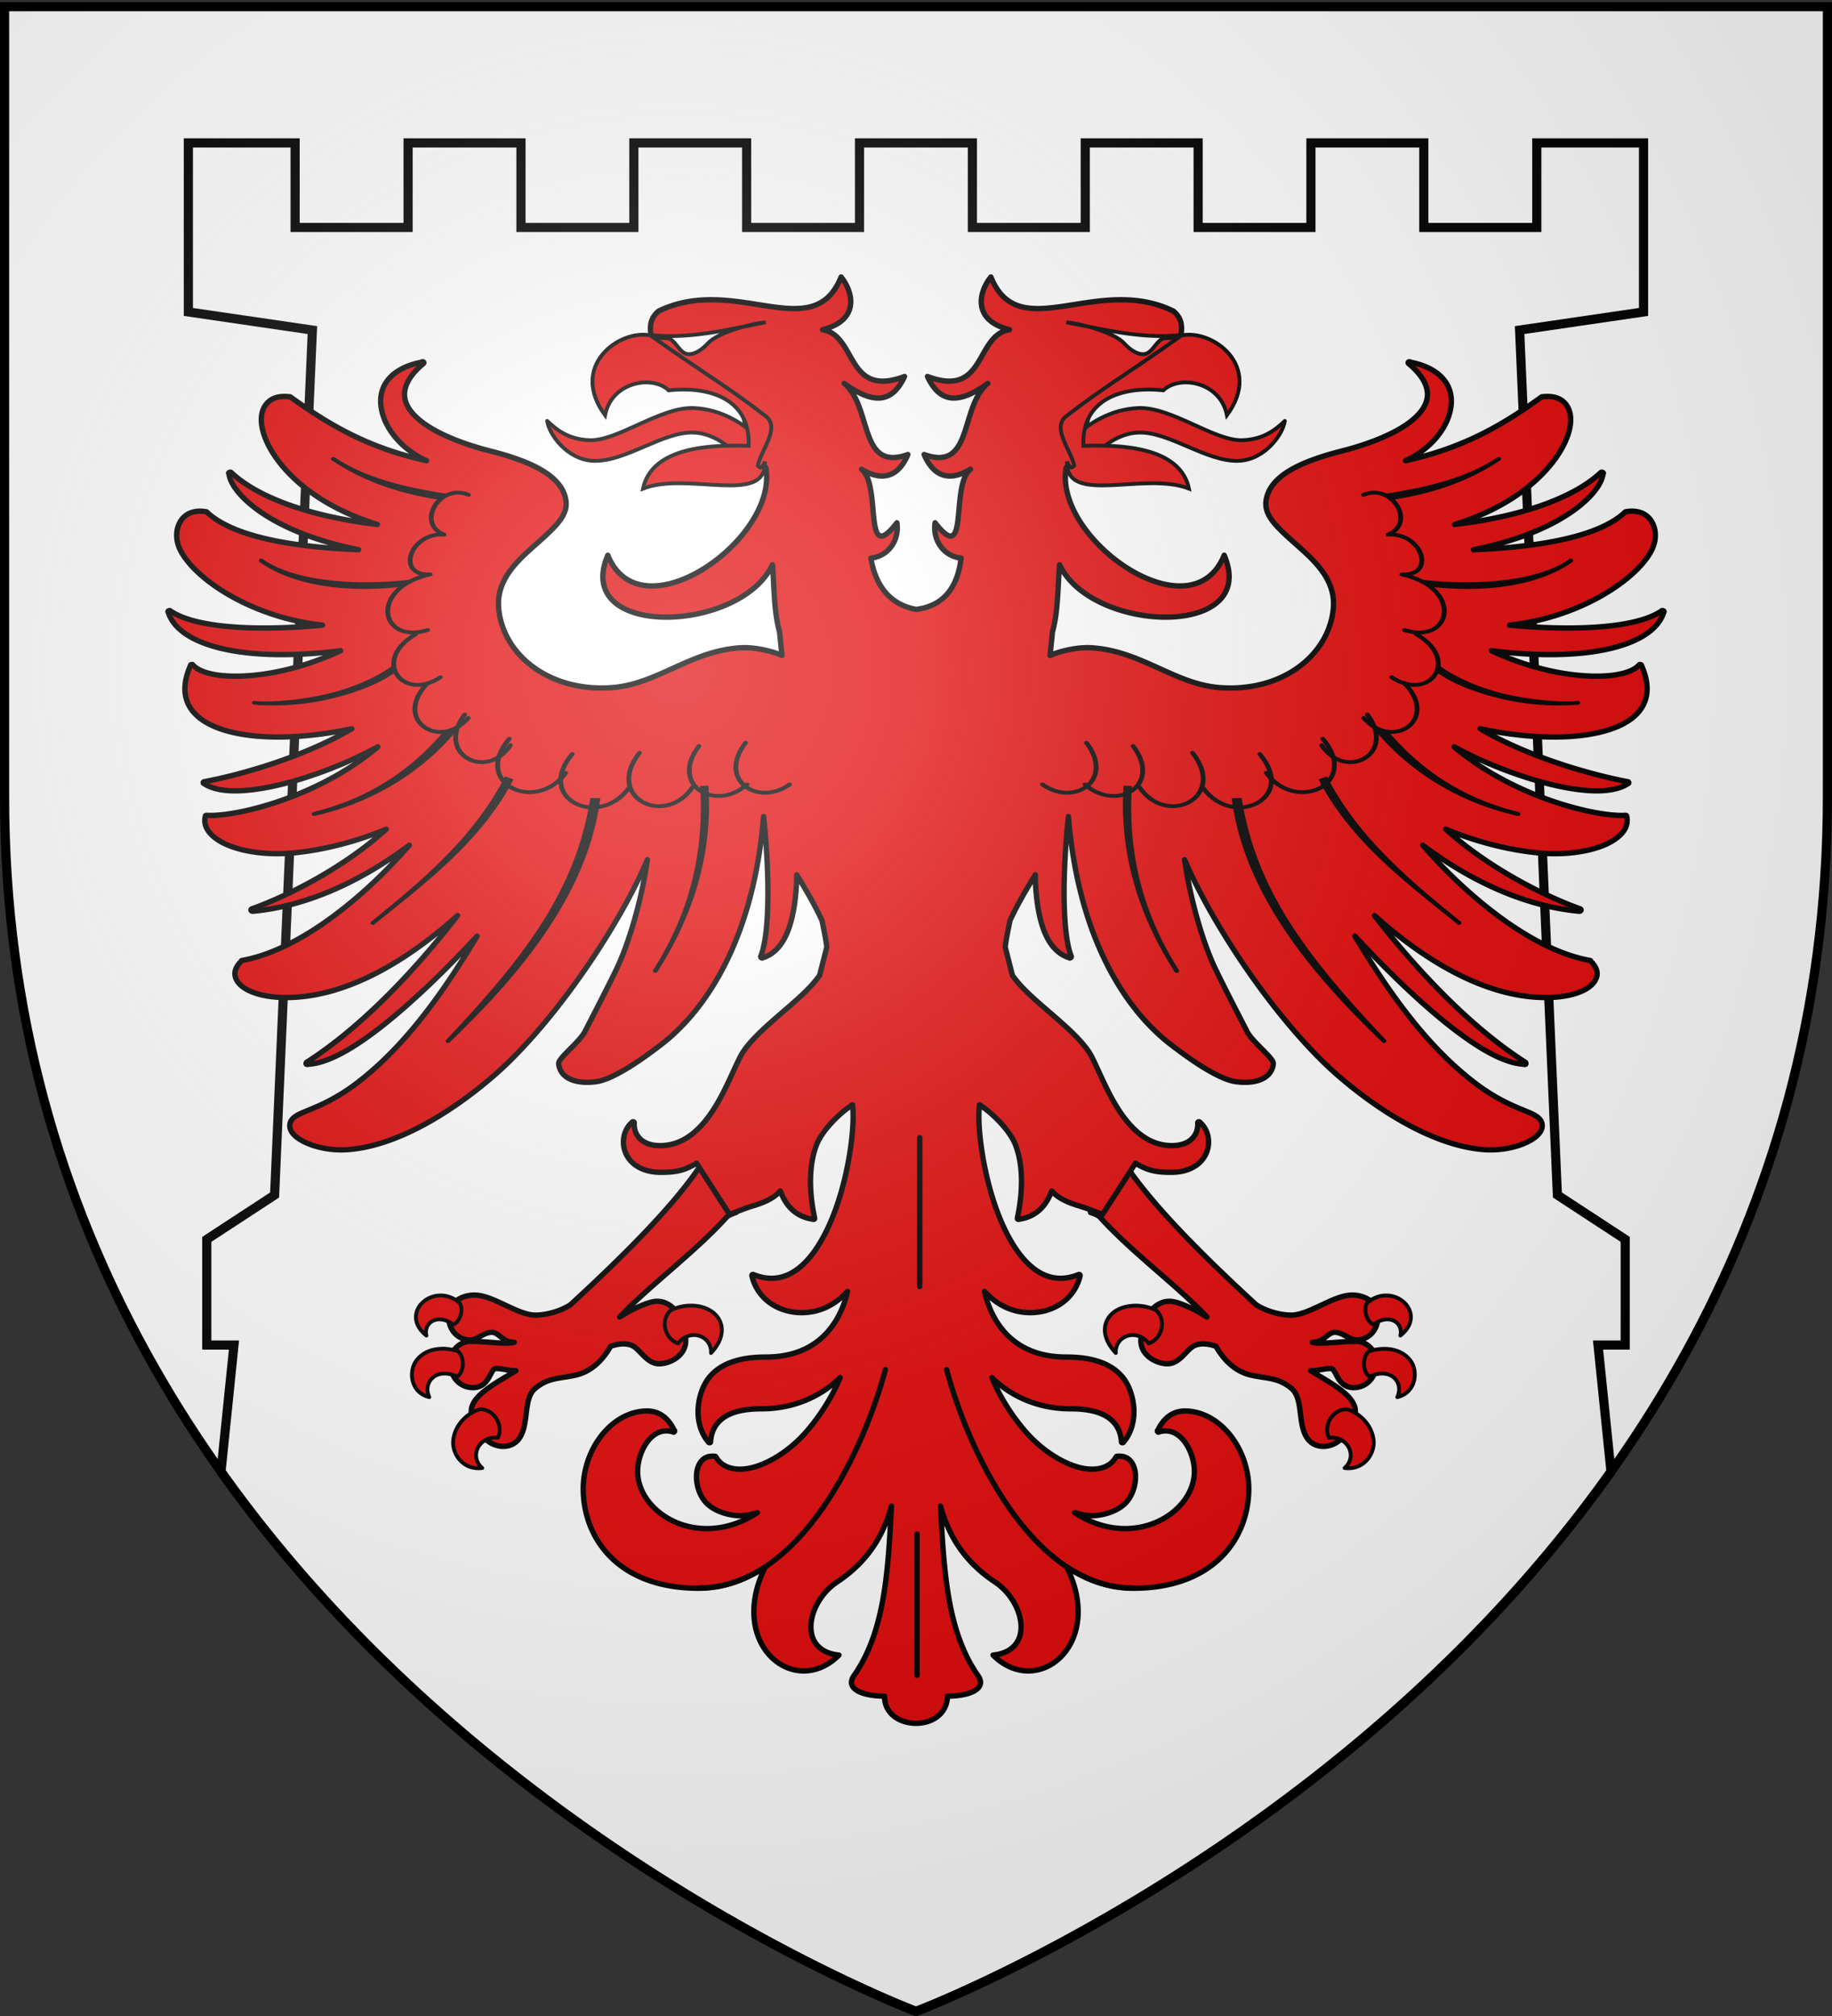 <svg xmlns="http://www.w3.org/2000/svg" xmlns:xlink="http://www.w3.org/1999/xlink" width="600" height="660" version="1.0"><rect width="100%" height="100%" fill="#333333" stroke="none"/><desc>Flag of Canton of Valais (Wallis)</desc><defs><radialGradient xlink:href="#a" id="b" cx="221.445" cy="226.331" r="300" fx="221.445" fy="226.331" gradientTransform="matrix(1.353 0 0 1.349 -77.63 -85.747)" gradientUnits="userSpaceOnUse"/><linearGradient id="a"><stop offset="0" style="stop-color:white;stop-opacity:.314"/><stop offset=".19" style="stop-color:white;stop-opacity:.251"/><stop offset=".6" style="stop-color:#6b6b6b;stop-opacity:.125"/><stop offset="1" style="stop-color:black;stop-opacity:.125"/></linearGradient></defs><g style="display:inline"><path d="M300 658.5s298.5-112.32 298.5-397.772V2.176H1.5v258.552C1.5 546.18 300 658.5 300 658.5" style="fill:#fff;fill-opacity:1;fill-rule:evenodd;stroke:none;stroke-width:1px;stroke-linecap:butt;stroke-linejoin:miter;stroke-opacity:1"/><path d="M61.688 46.781v55.344l40.625 5.938-12.376 283.156L67.72 405.75v34.594h8.906l-4.25 41.469C160.653 606.068 300 658.5 300 658.5s139.347-52.432 227.625-176.687l-4.25-41.47h8.906V405.75l-22.218-14.531-12.375-283.156 40.593-5.938V46.781h-34.968V74.47h-37V46.78h-36.97V74.47h-36.937V46.78h-36.969V74.47H318.47V46.78H281.5V74.47h-36.969V46.78h-36.937V74.47h-36.969V46.78h-36.969V74.47h-37V46.78z" style="fill:none;fill-opacity:1;fill-rule:evenodd;stroke:#000;stroke-width:3;stroke-linecap:butt;stroke-linejoin:miter;stroke-miterlimit:4;stroke-dasharray:none;stroke-opacity:1"/></g><g style="display:inline"><path d="M104.7 116.164c3.303 5.207 9.955 11.947 17.406 18.781 1.302.84 3.203 1.36 4.625 1.344 1.138-.012 2.518-.66 3.907-1.312 1.388-.653 2.785-1.313 4.03-1.313.835 0 1.638.24 2.25.656l1.095 2.72c-.257 1.534-1.406 2.5-2.782 2.5-.51 0-.972-.283-1.437-.532s-.933-.469-1.438-.469c-.308 0-.622.202-.968.469s-.694.595-1.157.719a4.4 4.4 0 0 1-.78.125c.102.021.213.046.312.062 1.13.184 3.38-.187 5.406-.187.905 0 1.645.46 2.125 1.093l.25 3.188a3.2 3.2 0 0 1-.406.687 2.9 2.9 0 0 1-2.282 1.094c-.577 0-1.01-.184-1.343-.437-.334-.253-.568-.586-.75-.907-.183-.32-.325-.626-.47-.843-.143-.218-.26-.313-.437-.313-.57 0-1.03.1-1.53.188-.34.059-.687.096-1.095.093.38.227.75.464 1.125.688 1.103.656 2.167 1.303 3 1.969.834.665 1.453 1.366 1.657 2.125.073.272.079.538.062.812l-1.969 3.438c-.504.49-1.288.842-2.093.875s-1.635-.247-2.188-1c-.686-.934-.812-2.277-.969-3.532s-.363-2.402-1.156-3.062c-.848-.706-1.629-1.022-2.469-1.219-.84-.196-1.74-.268-2.78-.5-1.782-.397-3.367-1.59-4.626-3.781-.867-.327-2.149-.514-3 0-.444.268-.888.813-1.406 1.312s-1.145.97-1.938.97c-.787 0-1.66-.296-2.343-.813-.685-.518-1.157-1.276-1.157-2.219 0-.147.022-.291.032-.438l1.5-3.718c.593-.603 1.348-1 2.218-1 .762 0 1.855.434 2.97.968.72.346 1.312.72 1.937 1.094-3.799-4.034-9.913-8.531-14-13.062-.207-.229-.66-.43-1.25-.625zM49.646 116.164c-3.303 5.207-9.956 11.947-17.407 18.781-1.301.84-3.202 1.36-4.625 1.344-1.138-.012-2.517-.66-3.906-1.312-1.389-.653-2.785-1.313-4.031-1.313-.834 0-1.637.24-2.25.656l-1.094 2.72c.257 1.534 1.406 2.5 2.781 2.5.512 0 .973-.283 1.438-.532s.933-.469 1.437-.469c.31 0 .623.202.969.469s.694.595 1.156.719c.234.062.503.103.782.125-.103.021-.214.046-.313.062-1.13.184-3.38-.187-5.406-.187-.905 0-1.646.46-2.125 1.093l-.25 3.188c.111.241.236.476.406.687a2.9 2.9 0 0 0 2.281 1.094c.577 0 1.01-.184 1.344-.437.333-.253.568-.586.75-.907.182-.32.325-.626.469-.843.144-.218.262-.313.437-.313.57 0 1.031.1 1.532.188.34.059.686.096 1.093.093-.38.227-.75.464-1.125.688-1.102.656-2.166 1.303-3 1.969-.834.665-1.452 1.366-1.656 2.125-.073.272-.08.538-.062.812l1.968 3.438c.505.49 1.289.842 2.094.875s1.634-.247 2.188-1c.686-.934.812-2.277.968-3.532s.363-2.402 1.157-3.062c.848-.706 1.629-1.022 2.468-1.219.84-.196 1.741-.268 2.782-.5 1.78-.397 3.365-1.59 4.625-3.781.866-.327 2.149-.514 3 0 .443.268.888.813 1.406 1.312s1.144.97 1.937.97c.788 0 1.66-.296 2.344-.813.684-.518 1.156-1.276 1.156-2.219 0-.147-.022-.291-.031-.438l-1.5-3.718c-.593-.603-1.349-1-2.219-1-.761 0-1.854.434-2.968.968-.72.346-1.313.72-1.938 1.094 3.798-4.034 9.913-8.531 14-13.062.206-.229.66-.43 1.25-.625z" style="fill:#e20909;fill-opacity:1;fill-rule:nonzero;stroke:#000;stroke-width:.7;stroke-linecap:round;stroke-linejoin:round;stroke-miterlimit:4;stroke-dasharray:none;stroke-dashoffset:0;stroke-opacity:1" transform="matrix(2.5 0 0 2.5 106.185 89.817)"/></g><path d="M16.185 142.369c-2.566.104-4.529 3.027-1.719 5.25-.403-1.727 1.498-2.948 3.532-1.438.83-.348 1.403-1.944.812-2.843-.833-.722-1.77-1.004-2.625-.969m124.156 0c-.855-.035-1.79.247-2.625.969-.59.9-.017 2.495.813 2.843 2.033-1.51 3.934-.29 3.531 1.438 2.81-2.223.847-5.146-1.719-5.25m-91.656 1.344a5.8 5.8 0 0 0-2.25.625c-1.34 1.27-.785 3.666 1 4.312 1.578-2.027 4.422-1.029 4.313 1.25 2.022-2.137 1.651-4.159.343-5.25-.86-.717-2.115-1.031-3.406-.937m58.375 0c-1.015.058-1.968.363-2.656.937-1.308 1.091-1.647 3.113.375 5.25-.109-2.279 2.735-3.277 4.312-1.25 1.785-.646 2.34-3.041 1-4.312-.931-.487-2.016-.684-3.03-.625m-90.375 5.625c-.202-.005-.402.016-.594.031-1.276.1-2.304.66-2.968 1.562-1.01 1.371-.755 4.157 1.718 4.75-.898-1.937.892-3.967 3.657-2.687.892-.615 1.041-2.398.125-3.313-.68-.21-1.33-.33-1.938-.343m122.938.031a7.2 7.2 0 0 0-1.719.312c-.916.915-.767 2.698.125 3.313 2.765-1.28 4.524.75 3.625 2.687 2.473-.593 2.76-3.379 1.75-4.75-.797-1.082-2.143-1.66-3.781-1.562m-118.219 7.906c-1.988.684-3.324 2.399-3.438 4.188-.107 1.7 1.308 3.81 3.813 3.5-1.73-1.488-.494-4.218 2.062-3.969.76-1.74-.593-3.817-2.437-3.719m113.719 0c-1.844-.098-3.197 1.98-2.438 3.719 2.557-.249 3.792 2.48 2.063 3.969 2.504.31 3.92-1.8 3.812-3.5-.113-1.789-1.45-3.504-3.437-4.188" style="fill:#e20909;fill-opacity:1;fill-rule:nonzero;stroke:#000;stroke-width:.5;stroke-linecap:round;stroke-linejoin:round;stroke-miterlimit:4;stroke-dasharray:none;stroke-dashoffset:0;stroke-opacity:1" transform="matrix(2.5 0 0 2.5 103.49 68.192)"/><path d="M1393 314c-3.665 9.12-13.874-.42-23.906 4.469-2.095 1.738-.473 4.02-.438 6.219 3.507 2.092 7.726 3.72 11.25 5.78l1.938 9.22 1.281-.75c1.768 9.28-16.363 22.167-20.687 11.5-4.669 10.958 17.357 10.249 21.562 1.25.24 2.56.152 5.993.938 8.812l.312 3.063a11 11 0 0 0-1.312-.47c-1.252-.35-2.767-.632-4.22-.53-3.331.233-6.05 1.464-8.687 2.656s-5.16 2.355-8.125 2.562c-7.989.56-14.086-4.15-14.75-10.219-.386-3.529 1.932-5.93 4.282-8.03 1.174-1.05 2.34-2.05 3.218-3.032s1.435-1.975 1.313-3.094c-.187-1.71-1.405-3.064-3.219-4.125s-4.203-1.855-6.75-2.5c-3.509-.889-7.405-2.37-9.531-4.312-1.063-.972-1.706-2.04-1.657-3.219.05-1.18.772-2.492 2.47-3.906a.1.1 0 0 0 .03-.031.13.13 0 0 0 .032-.063q.001-.016 0-.031c-.01-.023-.01-.046-.032-.063-.012-.01-.015-.023-.03-.031-.013-.011-.048-.024-.063-.031-.013 0-.019-.002-.032 0-.013 0-.018-.002-.03 0-.014 0-.05.029-.063.031-.033.006-.03.025-.063.031-2.375.47-3.931 1.487-4.718 2.781-.799 1.312-.797 2.859-.25 4.407.794 2.25 2.815 4.433 5.624 5.719-7.795-1.71-12.991-4.86-17.812-8.344-.024-.014-.033-.028-.062-.031-.014 0-.019-.002-.032 0-1.02-.117-1.849.01-2.468.406-.62.396-1.031 1.03-1.188 1.781-.314 1.502.3 3.58 1.813 5.75 2.265 3.249 6.604 6.726 13.312 8.781-8.043-.925-15.378-3.262-19.125-6.781-.012-.011-.047-.024-.062-.031-.013-.011-.016-.024-.032-.031-.013 0-.018-.002-.031 0-.013 0-.05-.002-.062 0-.014 0-.019.029-.032.03h-.062a.12.12 0 0 0-.032.063c-.013.01-.052.019-.062.031 0 .01.029.021.031.032.002.023.029.07.032.094.139 1.233 1.532 3.344 4.906 5.468 2.675 1.684 6.611 3.338 12.062 4.438-3.02-.126-5.992-.37-8.687-.781-4.855-.741-8.91-2.028-11.157-4.125-.012-.012-.015-.024-.03-.032-.014 0-.02-.002-.032 0 0-.01.003-.02 0-.031-.88-.165-1.622-.077-2.219.188a2.74 2.74 0 0 0-1.312 1.25c-.554 1.055-.513 2.445.125 3.656 1.356 2.577 5.03 5.541 9.968 7.562a32 32 0 0 0 8.626 2.188c-2.31.224-4.87.362-7.376.375-5.145.025-10.128-.56-12.562-2.25-.012-.011-.016-.024-.031-.031-.013 0-.019-.002-.032 0-.013 0-.05-.002-.062 0-.013 0-.019-.002-.031 0-.013 0-.019.029-.032.03h-.03c-.015.01-.054.02-.063.032a.13.13 0 0 0-.032.063q-.001.015 0 .03c0 .011.03.022.032.032l.031.094c.796 2.464 3.902 4.243 8.719 5.031 3.676.601 8.367.634 13.843-.062-3.037 1.426-6.207 2.399-9.093 2.906-2.451.43-4.709.528-6.5.344s-3.124-.663-3.75-1.375c-.013-.012-.016-.024-.032-.032-.012-.01-.015-.023-.03-.031-.025-.014-.065.003-.094 0a.14.14 0 0 0-.063.031c-.013 0-.05-.002-.062 0a.1.1 0 0 0-.032.031q-.001.016 0 .032c-1.275 2.837-.844 5.011.75 6.531 1.595 1.52 4.318 2.39 7.563 2.719 3.822.387 8.414.012 12.812-.938-7.067 4.141-15.862 6.294-19.343 6.938-.014 0-.02-.002-.032 0a.1.1 0 0 0-.031.031.1.1 0 0 0-.031.031.1.1 0 0 0-.032.031q-.001.016 0 .032-.001.015 0 .031-.001.016 0 .031c.013.011.016.024.032.031.012.012.047.024.062.032 1.403.935 3.638 1.117 6.282.812 2.643-.304 5.66-1.098 8.656-2.156a56 56 0 0 0 7.843-3.469c-3.102 2.616-6.567 4.552-9.906 5.969-5.299 2.249-10.247 3.132-12.5 3-.013 0-.018-.002-.031 0-.013 0-.05-.002-.062 0a.14.14 0 0 0-.063.031.1.1 0 0 0-.031.031c0 .011-.003.022 0 .032-.209.8.015 1.536.562 2.187s1.393 1.22 2.469 1.656c2.152.873 5.184 1.275 8.313 1 3.934-.344 8.357-1.453 12.343-3.125-5.362 4.896-12.693 8.689-17.625 10.438a.1.1 0 0 0-.031.031.1.1 0 0 0-.031.031c0 .01-.003.022 0 .032a.1.1 0 0 0-.032.031q-.001.016 0 .031-.001.016 0 .031c.01.023.042.046.063.063.012.011.016.024.031.031.013 0 .019.002.032 0 .012.011.046.024.062.031.013 0 .019.002.031 0 .013 0 .019.002.032 0 7.805-.721 14.997-4.533 20.5-8.656-1.297 1.468-2.681 2.958-4.157 4.375-5.41 5.195-11.84 9.66-17.75 10.719-.028.007-.073.015-.093.031 0 .01.028.021.03.031-.642.599-.947 1.234-.874 1.844s.473 1.188 1.156 1.656c1.365.937 3.82 1.469 6.938 1.25 7.49-.524 14.934-5.187 21.062-10.687-5.337 6.883-12.4 14.505-19.781 19.219-.014.01-.022.05-.032.062a.13.13 0 0 0-.03.063c0 .01-.003.02 0 .031 0 .01-.003.021 0 .031.011.011.015.024.03.031q-.001.015 0 .032c.013.01.047-.008.063 0 .024.013.033.028.063.031.012 0 .05.002.062 0 .035-.001.059-.03.094-.031 1.966-.11 4.41-1.267 7.156-3.156 2.795-1.924 5.886-4.572 9-7.563 1.995-1.916 4-3.968 5.938-6.062-4.888 8.156-9.784 14.694-15.75 19.25-2.635 2.01-4.827 2.925-6.376 3.562-.774.319-1.357.55-1.78.875-.425.326-.685.739-.626 1.281.1.906 1.11 1.696 2.5 2.25 1.391.554 3.203.88 5.063.75 6.093-.426 13.139-4.488 19.093-9.625 4.69-4.044 9.886-10.505 14.094-17.094 2.473-3.871 4.604-7.768 6.094-11.25-.775 5.393-2.442 10.943-4 14.22-1.045 2.198-3.237 6.436-4.187 8.28-.372.72-1.236 1.572-2 2.344-.383.387-.738.746-1 1.063-.263.316-.466.586-.438.844.076.694.433 1.357 1.188 1.812s1.886.704 3.5.531c.934-.065 2.141-.563 3.593-1.375s3.123-1.963 5.094-3.469c5.946-4.542 12.17-13.927 13.469-29.906.303 2.783.523 6.002.562 9 .051 3.935-.211 7.518-.937 9.313 0 .01-.003.02 0 .031 0 .01-.003.021 0 .031 0 .01-.003.021 0 .031.009.023.041.046.062.063.012.011.016.024.032.031.012 0 .018.002.03 0 .013.011.047.024.063.031.013 0 .019.002.032 0 .012 0 .018-.029.03-.03 1.541-.458 2.597-1.734 3.282-3.438s1.016-3.877 1.156-6.156c.026-.429.019-.848.032-1.282 1.27 2.074 2.44 4.103 3.312 6 .32 1.545.582 2.936.625 3.469l-.937 3.688c-.169.262-.37.507-.594.78-.758.926-1.797 1.902-2.938 2.907-2.281 2.01-4.952 4.131-6.406 6.219-.457.656-.94 1.744-1.531 3.031-.592 1.287-1.278 2.764-2.125 4.156-1.696 2.785-3.986 5.219-7.313 5.219-1.126 0-1.993-.314-2.562-.844-.57-.53-.862-1.278-.813-2.125v-.062a.2.2 0 0 0-.031-.031.2.2 0 0 0-.031-.032.15.15 0 0 0-.063-.031h-.062a.2.2 0 0 0-.032.031h-.03c-1.124.954-1.475 2.591-.907 4 .568 1.41 2.076 2.594 4.656 2.594 2.09 0 3.114-.276 4.657-1.187l4.312 6.687c.59-.196 2.096-.808 2.844-1.031 1.42-.424 2.91-.975 3.812-2.031.17.437.36.86.594 1.25.756 1.262 1.915 2.212 3.75 2.468h.063a.15.15 0 0 0 .062-.031.2.2 0 0 0 .031-.031v-.125c-.842-4.005-.645-7.223.25-9.563.687-1.793 2.902-4.103 4.719-5.25.143 1.314.075 3.174-.219 5.344-.372 2.748-1.077 5.901-2.156 8.75s-2.513 5.397-4.281 6.969c-1.77 1.572-3.873 2.168-6.344 1.156h-.093a.2.2 0 0 0-.032.031h-.031v.031a.2.2 0 0 0-.032.032v.093c.779 3.185 3.625 4.813 6.5 4.813 2.392 0 4.352-1.014 5.876-2.625.05-.053.106-.102.156-.156-.344 1.51-1.026 3.33-2.282 4.906-1.635 2.054-4.25 3.688-8.437 3.688-2.949 0-5.794.615-7.469 2.75-.711.907-1.266 2.333-1.375 3.875s.236 3.23 1.375 4.562a.15.15 0 0 0 .063.031h.094a.15.15 0 0 0 .062-.031.15.15 0 0 0 .031-.062v-.032c.076-1.28.598-2.365 1.657-3.125 1.058-.76 2.674-1.187 5-1.187 4.022 0 7.68-1.494 10.312-4.094-.965 2.35-2.52 4.886-4.375 7.031-1.994 2.306-4.528 3.984-6.781 4.656-1.127.337-2.18.392-3.063.188s-1.591-.674-2.062-1.5a.2.2 0 0 0-.032-.031.2.2 0 0 0-.03-.031h-.063c-.76-.092-1.353.143-1.75.593-.398.45-.611 1.085-.657 1.781-.09 1.394.446 3.033 1.532 3.97.921.794 2.242 1.256 3.562 1.406 1.04.117 1.985-.118 2.875-.375-7.633 5.02-15.687.116-15.687-5.407 0-1.257.462-2.793 1.281-3.875.818-1.082 1.951-1.717 3.375-1.281q.014.018.031.031h.032a.2.2 0 0 0 .03-.031h.032a.2.2 0 0 0 .031-.031.2.2 0 0 0 .032-.031v-.125c-.018-.042-.076-.054-.094-.094-.619-1.364-1.799-2.469-3.5-2.469-2.315 0-4.428 1.263-5.938 3.156s-2.437 4.441-2.437 7.031c0 3.195 1.114 6.443 3.562 8.907 2.449 2.464 6.25 4.125 11.563 4.125 3.212 0 6.107-1.07 8.718-2.781-5.046 10.178 3.861 17.326 9.657 11.53-5.493-.555-4.195-6.964-.219-9.593 3.935-2.602 6.063-6.061 7.094-9.906-.435 8.474-.862 16.417-4.907 22.187-1.212 1.73 1.107 2.688 4 2.688-.026 4.66 8.134 4.836 8.25 0 2.894 0 5.213-.958 4-2.688-4.044-5.77-4.47-13.713-4.906-22.187 1.03 3.845 3.16 7.304 7.094 9.906 3.976 2.629 5.274 9.038-.219 9.594 5.796 5.795 14.703-1.353 9.657-11.531 2.611 1.712 5.506 2.78 8.718 2.78 5.312 0 9.114-1.66 11.563-4.124s3.562-5.712 3.562-8.906c0-2.59-.928-5.138-2.437-7.032-1.51-1.893-3.623-3.156-5.938-3.156-1.701 0-2.881 1.105-3.5 2.469-.018.04-.076.052-.093.094v.124q.013.018.03.032.015.018.032.031h.031q.015.018.032.031h.03a.2.2 0 0 0 .032-.031c1.424-.436 2.557.199 3.375 1.281s1.281 2.618 1.281 3.875c0 5.523-8.053 10.426-15.687 5.406.89.258 1.836.493 2.875.375 1.32-.15 2.64-.611 3.562-1.406 1.086-.936 1.622-2.575 1.532-3.969-.046-.696-.259-1.33-.657-1.78-.397-.451-.99-.686-1.75-.594h-.062a.2.2 0 0 0-.032.03.2.2 0 0 0-.03.032c-.472.826-1.18 1.296-2.063 1.5s-1.936.149-3.063-.187c-2.253-.673-4.787-2.35-6.781-4.657-1.855-2.145-3.41-4.682-4.375-7.031 2.631 2.6 6.29 4.094 10.313 4.094 2.325 0 3.941.427 5 1.187 1.058.76 1.58 1.845 1.656 3.125v.031a.15.15 0 0 0 .031.063.15.15 0 0 0 .063.031h.093a.15.15 0 0 0 .063-.031c1.139-1.332 1.484-3.02 1.375-4.562-.11-1.542-.664-2.968-1.375-3.875-1.675-2.135-4.52-2.75-7.469-2.75-4.188 0-6.802-1.634-8.437-3.688-1.256-1.577-1.938-3.396-2.282-4.906.05.054.107.103.157.156 1.523 1.61 3.483 2.625 5.874 2.625 2.876 0 5.722-1.628 6.5-4.812v-.094a.2.2 0 0 0-.03-.031v-.032h-.032a.2.2 0 0 0-.031-.031h-.094c-2.47 1.012-4.575.416-6.344-1.156-1.768-1.572-3.202-4.12-4.281-6.969s-1.784-6.002-2.156-8.75c-.294-2.17-.362-4.03-.219-5.344 1.817 1.147 4.032 3.457 4.719 5.25.895 2.34 1.092 5.558.25 9.563v.125q.013.018.031.031a.15.15 0 0 0 .063.031h.062c1.835-.256 2.994-1.206 3.75-2.469.234-.39.424-.812.594-1.25.901 1.057 2.392 1.608 3.812 2.032.748.223 2.255.835 2.844 1.031l4.313-6.687c1.542.91 2.565 1.187 4.656 1.187 2.58 0 4.088-1.185 4.656-2.594s.217-3.046-.906-4h-.032a.2.2 0 0 0-.03-.031h-.063a.15.15 0 0 0-.063.031.2.2 0 0 0-.031.031.2.2 0 0 0-.031.032v.062c.049.847-.243 1.596-.813 2.125-.57.53-1.436.844-2.562.844-3.327 0-5.617-2.434-7.313-5.219-.847-1.392-1.533-2.869-2.125-4.156s-1.074-2.375-1.531-3.031c-1.454-2.088-4.125-4.209-6.406-6.219-1.141-1.005-2.18-1.98-2.938-2.906-.224-.274-.425-.519-.593-.781l-.938-3.688c.043-.533.304-1.924.625-3.469.872-1.897 2.042-3.926 3.313-6 .012.434.005.853.03 1.281.141 2.28.472 4.452 1.157 6.157.685 1.704 1.741 2.98 3.281 3.437.013.002.019.032.032.031.012.002.018 0 .03 0 .016-.007.05-.02.063-.03h.032c.015-.008.019-.02.03-.032.022-.017.054-.04.063-.062.003-.01 0-.021 0-.032.003-.01 0-.02 0-.031.003-.01 0-.02 0-.031-.726-1.795-.988-5.378-.937-9.313.039-2.998.26-6.217.562-9 1.3 15.98 7.523 25.364 13.469 29.906 1.97 1.506 3.642 2.657 5.094 3.47 1.452.811 2.66 1.309 3.593 1.374 1.614.173 2.746-.076 3.5-.531.755-.455 1.112-1.118 1.188-1.812.028-.258-.175-.528-.437-.844-.263-.317-.618-.676-1-1.063-.765-.772-1.63-1.623-2-2.344-.951-1.844-3.143-6.082-4.188-8.28-1.558-3.277-3.225-8.827-4-14.22 1.49 3.482 3.62 7.379 6.094 11.25 4.208 6.589 9.404 13.05 14.093 17.094 5.956 5.137 13.001 9.199 19.094 9.625 1.86.13 3.672-.196 5.063-.75s2.4-1.344 2.5-2.25c.059-.542-.201-.955-.625-1.281s-1.007-.556-1.782-.875c-1.548-.637-3.74-1.551-6.374-3.562-5.967-4.556-10.863-11.094-15.75-19.25a145 145 0 0 0 5.937 6.062c3.114 2.991 6.205 5.639 9 7.563 2.746 1.89 5.19 3.046 7.156 3.156.035.002.06.03.094.031.013.002.05 0 .063 0 .029-.003.038-.018.062-.031.016-.008.05.01.063 0q.001-.016 0-.031c.015-.008.019-.02.03-.032.003-.01 0-.02 0-.031.003-.01 0-.02 0-.031a.13.13 0 0 0-.03-.063c-.01-.012-.018-.052-.032-.062-7.38-4.714-14.444-12.336-19.781-19.219 6.128 5.5 13.572 10.163 21.063 10.688 3.117.218 5.572-.314 6.937-1.25.683-.469 1.084-1.046 1.156-1.657.073-.61-.232-1.245-.875-1.844.003-.01.032-.02.032-.03-.021-.017-.066-.025-.094-.032-5.91-1.06-12.34-5.524-17.75-10.719-1.476-1.417-2.86-2.907-4.157-4.375 5.503 4.123 12.695 7.935 20.5 8.656.013.002.019 0 .032 0 .012.002.018 0 .031 0 .016-.007.05-.02.063-.03h.03c.016-.008.02-.02.032-.032.02-.017.053-.04.063-.062q.001-.015 0-.032.001-.015 0-.031a.1.1 0 0 0-.032-.031c.003-.01 0-.021 0-.031a.1.1 0 0 0-.031-.032.1.1 0 0 0-.031-.031c-4.932-1.75-12.263-5.542-17.625-10.437 3.986 1.67 8.409 2.78 12.343 3.125 3.13.274 6.161-.128 8.313-1 1.076-.437 1.922-1.006 2.469-1.657.547-.65.77-1.388.562-2.187.003-.01 0-.021 0-.031a.1.1 0 0 0-.031-.032.14.14 0 0 0-.062-.031c-.013-.002-.05 0-.063 0-.013-.002-.018 0-.031 0-2.253.132-7.201-.751-12.5-3-3.339-1.417-6.804-3.353-9.907-5.969a56 56 0 0 0 7.844 3.469c2.995 1.058 6.013 1.852 8.657 2.156 2.643.305 4.878.123 6.28-.812.016-.008.05-.02.063-.031.016-.008.02-.02.032-.032q.001-.015 0-.031.001-.015 0-.031.001-.016 0-.031a.1.1 0 0 0-.032-.032.1.1 0 0 0-.031-.031.1.1 0 0 0-.031-.031c-.013-.002-.019 0-.032 0-3.48-.644-12.276-2.797-19.343-6.938 4.398.95 8.99 1.325 12.812.938 3.245-.329 5.968-1.2 7.563-2.719 1.594-1.52 2.025-3.694.75-6.531q.001-.016 0-.031a.1.1 0 0 0-.032-.032c-.012-.002-.049 0-.062 0a.14.14 0 0 0-.062-.031c-.03.003-.07-.014-.094 0-.016.008-.02.02-.032.031-.015.008-.018.02-.03.031-.627.713-1.96 1.19-3.75 1.375-1.792.185-4.05.087-6.5-.343-2.887-.507-6.056-1.48-9.094-2.906 5.476.696 10.167.663 13.843.062 4.817-.788 7.923-2.567 8.719-5.031q.016-.047.031-.094c.003-.01.032-.02.032-.031q.001-.016 0-.031a.13.13 0 0 0-.032-.063c-.01-.013-.048-.021-.062-.031-.013-.002-.018 0-.032 0-.012-.002-.018-.032-.03-.031-.013-.002-.019 0-.032 0-.013-.002-.05 0-.062 0-.013-.002-.019 0-.032 0-.015.007-.019.02-.031.03-2.434 1.691-7.417 2.276-12.562 2.25a82 82 0 0 1-7.376-.374 32 32 0 0 0 8.626-2.188c4.937-2.02 8.612-4.985 9.968-7.562.638-1.21.68-2.601.125-3.656a2.74 2.74 0 0 0-1.312-1.25c-.597-.265-1.34-.353-2.219-.188-.003.01 0 .02 0 .031-.013-.002-.018 0-.031 0-.016.008-.02.02-.032.031-2.245 2.098-6.301 3.385-11.156 4.125-2.695.412-5.667.656-8.687.782 5.45-1.1 9.387-2.754 12.062-4.438 3.374-2.124 4.767-4.235 4.907-5.469.002-.023.029-.07.03-.093.003-.01.032-.021.032-.031-.01-.013-.049-.022-.062-.032a.12.12 0 0 0-.032-.062c-.012-.002-.018 0-.031 0-.013-.002-.018 0-.031 0-.013-.002-.018-.032-.032-.031-.012-.002-.049 0-.062 0-.013-.002-.018 0-.031 0-.016.007-.02.02-.032.03-.015.008-.05.02-.062.032-3.747 3.52-11.082 5.856-19.125 6.781 6.708-2.055 11.047-5.532 13.313-8.781 1.512-2.17 2.126-4.248 1.812-5.75-.157-.751-.568-1.385-1.187-1.781s-1.45-.523-2.47-.406c-.012-.002-.017 0-.03 0-.03.003-.039.017-.063.03-4.82 3.485-10.016 6.636-17.812 8.344 2.808-1.285 4.83-3.468 5.624-5.718.547-1.548.549-3.095-.25-4.406-.787-1.295-2.343-2.311-4.718-2.782-.032-.006-.03-.025-.063-.031-.012-.002-.05-.031-.062-.031-.013-.002-.018 0-.032 0-.012-.002-.018 0-.03 0-.016.007-.051.02-.063.031-.016.008-.02.02-.032.031-.02.017-.021.04-.03.063-.003.01 0 .02 0 .031a.13.13 0 0 0 .03.063q.013.017.032.03c1.697 1.415 2.419 2.728 2.468 3.907.05 1.18-.592 2.247-1.656 3.219-2.126 1.943-6.022 3.423-9.531 4.312-2.547.645-4.936 1.44-6.75 2.5s-3.032 2.416-3.219 4.125c-.122 1.119.435 2.112 1.313 3.094s2.044 1.981 3.218 3.031c2.35 2.1 4.668 4.502 4.282 8.031-.664 6.07-6.761 10.778-14.75 10.22-2.966-.208-5.489-1.371-8.125-2.563s-5.356-2.423-8.688-2.656c-1.452-.102-2.967.18-4.218.53-.51.144-.937.313-1.313.47l.313-3.063c.785-2.82.698-6.253.937-8.812 4.205 8.999 26.23 9.708 21.563-1.25-4.325 10.667-22.456-2.22-20.688-11.5l1.281.75 1.938-9.22c3.524-2.06 7.743-3.688 11.25-5.78.035-2.199 1.657-4.48-.438-6.22-10.032-4.887-20.24 4.652-23.906-4.468-1.65 2.057-2.421 5.684 2.438 6.906-4.545.713-3.043 9.025-10.75 6.125 1.625 3.533 4.121 3.66 7.906.906-3.712 3.054-1.872 11.637-8.344 9.313 1.413 3.333 3.762 3.33 6.063 1.938-2.669 2.118-.088 12.879-4.626 7-.343 2.253 1.097 4.39 3.407 4.625-.424 3.597-2.065 6.227-5.875 6.718-3.689-.646-5.41-3.456-5.938-6.719 2.31-.234 3.75-2.37 3.407-4.625-4.539 5.88-1.957-4.881-4.626-7 2.301 1.394 4.65 1.396 6.063-1.937-6.472 2.324-4.632-6.259-8.344-9.312 3.785 2.753 6.281 2.626 7.907-.907-7.708 2.9-6.206-5.412-10.75-6.125 4.858-1.222 4.087-4.849 2.437-6.906" style="fill:#e20909;fill-opacity:1;fill-rule:nonzero;stroke:#000;stroke-width:.7;stroke-linecap:round;stroke-linejoin:round;stroke-miterlimit:4;stroke-dasharray:none;stroke-dashoffset:0;stroke-opacity:1" transform="matrix(2.5 0 0 2.5 -3207.031 -694.325)"/><path d="M-1.711 188.69a.25.25 0 0 0-.156.093.3.3 0 0 0-.032.062.25.25 0 0 0-.03.125.3.3 0 0 0 .03.094.3.3 0 0 0 .063.063c3.071 3.043 6.52 4.892 10.75 6.125l.75-.75c-4.192-1.222-8.171-2.761-11.156-5.72l-.032-.03a.3.3 0 0 0-.062-.032.25.25 0 0 0-.125-.03m-8.688 12.593a.25.25 0 0 0-.156.094.3.3 0 0 0-.031.062.3.3 0 0 0-.031.094.25.25 0 0 0 .062.187c2.963 3.149 8.197 4.875 14.594 4.532l.906-.844c-6.299.338-12.327-1.058-15.125-4.031l-.031-.032a.3.3 0 0 0-.063-.03.25.25 0 0 0-.125-.032m12.47 15.219c-2.14 1.65-5.22 2.791-8 3.218-2.782.428-5.373.378-6.72.094a.3.3 0 0 0-.093 0 .25.25 0 0 0-.157.063.25.25 0 0 0-.062.187.25.25 0 0 0 .219.219c1.455.306 4.165.56 7 .125s6.068-1.487 8-3zm5.78 8.812-1.03.094c-3.616 4.461-8.28 8.075-14.626 9.437l-.031.032a.3.3 0 0 0-.063.03l-.03.032a.25.25 0 0 0-.063.156.25.25 0 0 0 .062.188.3.3 0 0 0 .063.031.3.3 0 0 0 .093.031.3.3 0 0 0 .094 0c6.568-1.265 11.891-5.032 15.563-9.562zm4.782 6.625c-3.883 7.527-9.645 12.672-15.625 17.719l-.032.031a.25.25 0 0 0-.062.188.3.3 0 0 0 .031.093.3.3 0 0 0 .031.063.25.25 0 0 0 .157.062.25.25 0 0 0 .125 0 .3.3 0 0 0 .062-.062c5.98-5.047 12.22-9.995 16.156-17.625zm20.25 3.031c-.305 8.97-2.71 16.734-7 23.594v.031a.25.25 0 0 0-.032.125.3.3 0 0 0 .032.094c.025.056.07.1.125.125a.25.25 0 0 0 .125 0 .3.3 0 0 0 .093-.031.3.3 0 0 0 .063-.031.3.3 0 0 0 .031-.063c4.332-6.925 7.13-14.756 7.438-23.812zm-11.594.563c-2.6 12.113-8.933 20.423-17.813 30.25a.25.25 0 0 0-.062.187.3.3 0 0 0 .031.094.3.3 0 0 0 .031.063.25.25 0 0 0 .094.062.3.3 0 0 0 .094 0 .25.25 0 0 0 .156-.062l.031-.032c7.085-7.149 16.023-17.414 18.47-30.437z" style="fill:#000;fill-opacity:1;fill-rule:nonzero;stroke:none;stroke-width:.5;stroke-linecap:round;stroke-linejoin:round;stroke-miterlimit:4;stroke-dasharray:none;stroke-dashoffset:0;stroke-opacity:1" transform="matrix(3.113 -.218 .272 2.49 63 -320.598)"/><path d="M4.93 212.568c-5.003 2.982-2.135 8.758 2.074 5.843" style="fill:none;fill-opacity:1;fill-rule:nonzero;stroke:#000;stroke-width:.5;stroke-linecap:round;stroke-linejoin:round;stroke-miterlimit:4;stroke-dasharray:none;stroke-dashoffset:0;stroke-opacity:1" transform="matrix(3.113 -.218 .272 2.49 63 -320.598)"/><path d="M5.648 219.035c-4.197 4.398.393 9.037 3.806 4.947" style="fill:none;fill-opacity:1;fill-rule:nonzero;stroke:#000;stroke-width:.5;stroke-linecap:round;stroke-linejoin:round;stroke-miterlimit:4;stroke-dasharray:none;stroke-dashoffset:0;stroke-opacity:1" transform="matrix(3.113 -.218 .272 2.49 63 -320.598)"/><path d="M9.121 223.507c-3.588 4.908 1.568 8.909 4.418 4.41" style="fill:none;fill-opacity:1;fill-rule:nonzero;stroke:#000;stroke-width:.5;stroke-linecap:round;stroke-linejoin:round;stroke-miterlimit:4;stroke-dasharray:none;stroke-dashoffset:0;stroke-opacity:1" transform="matrix(3.113 -.218 .272 2.49 63 -320.598)"/><path d="M13.493 227.075c-4.475 5.518 1.954 10.018 5.508 4.958M7.12 204.899c-6.609 1.19-6.064 8.739-.908 7.239M7.12 204.899c-3.655-.092-1.66-5.64 1.88-5.079" style="fill:none;fill-opacity:1;fill-rule:nonzero;stroke:#000;stroke-width:.5;stroke-linecap:round;stroke-linejoin:round;stroke-miterlimit:4;stroke-dasharray:none;stroke-dashoffset:0;stroke-opacity:1" transform="matrix(3.113 -.218 .272 2.49 63 -320.598)"/><path d="M12.025 194.866c-2.851-1.823-5.856 3.21-3.026 4.954M19.902 229.638c-4.474 5.52 1.954 10.018 5.509 4.958" style="fill:none;fill-opacity:1;fill-rule:nonzero;stroke:#000;stroke-width:.5;stroke-linecap:round;stroke-linejoin:round;stroke-miterlimit:4;stroke-dasharray:none;stroke-dashoffset:0;stroke-opacity:1" transform="matrix(3.113 -.218 .272 2.49 63 -320.598)"/><path d="M26.94 230.084c-4.191 5.519 1.83 10.018 5.159 4.958" style="fill:none;fill-opacity:1;fill-rule:nonzero;stroke:#000;stroke-width:.5;stroke-linecap:round;stroke-linejoin:round;stroke-miterlimit:4;stroke-dasharray:none;stroke-dashoffset:0;stroke-opacity:1" transform="matrix(3.113 -.218 .272 2.49 63 -320.598)"/><path d="M33.221 229.75c-3.581 4.852.962 8.822 4.57 5.462" style="fill:none;fill-opacity:1;fill-rule:nonzero;stroke:#000;stroke-width:.5;stroke-linecap:round;stroke-linejoin:round;stroke-miterlimit:4;stroke-dasharray:none;stroke-dashoffset:0;stroke-opacity:1" transform="matrix(3.113 -.218 .272 2.49 63 -320.598)"/><path d="M38.126 229.75c-3.434 4.652.6 8.492 4.119 5.841" style="fill:none;fill-opacity:1;fill-rule:nonzero;stroke:#000;stroke-width:.5;stroke-linecap:round;stroke-linejoin:round;stroke-miterlimit:4;stroke-dasharray:none;stroke-dashoffset:0;stroke-opacity:1" transform="matrix(3.113 -.218 .272 2.49 63 -320.598)"/><g style="display:inline"><path d="M-21.1-41.666c1.287 1.226 2.816 2.408 5.526 2.525 3.657.157 9.331-4.396 13.682-4.209 3.613.156 6.374 1.996 8.175 3.597l-.768 4.477c-1.084-1.386-3.735-4.708-7.405-4.866-4.033-.174-8.958 3.882-13.186 3.7-3.393-.146-5.776-3.443-6.023-5.224" style="fill:#e20909;fill-opacity:1;fill-rule:nonzero;stroke:#000;stroke-width:.5;stroke-linecap:round;stroke-linejoin:round;stroke-miterlimit:4;stroke-dasharray:none;stroke-dashoffset:0;stroke-opacity:1" transform="matrix(2.5 0 0 2.5 231.95 241.968)"/><path d="M-7.552-52.857c-4.033-.862-10.74 3.964-5.962 10.446.86-4.405 6.21-5.298 8.332-3.262 4.618-.525 10.744.673 10.479 7.27-4.847-.157-12.66.081-13.841 5.6 5.838-2.289 16.19 2.283 15.977-3.528-.454 1.055-.71.779-.944.489.492-2.066 2.975-4.957 1.06-6.436-5.208-4.023-8.043-5.548-15.1-10.579z" style="fill:#e20909;fill-opacity:1;fill-rule:evenodd;stroke:#000;stroke-width:.5;stroke-linecap:butt;stroke-linejoin:miter;stroke-miterlimit:4;stroke-dasharray:none;stroke-opacity:1" transform="matrix(2.5 0 0 2.5 231.95 241.968)"/><path d="M-7.477-52.902c5.159.524 10.09-.73 14.998-1.688-2.145.244-6.28 1.333-7.598 2.796-.805.892-2.127 1.765-3.07 1.223-.699-.402-1.196-1.476-1.82-1.8-.623-.323-1.373.104-2.51-.53z" style="fill:#fff;fill-opacity:1;fill-rule:evenodd;stroke:#000;stroke-width:.5;stroke-linecap:butt;stroke-linejoin:miter;stroke-miterlimit:4;stroke-dasharray:none;stroke-opacity:1" transform="matrix(2.5 0 0 2.5 231.95 241.968)"/></g><path d="M-1.711 188.69a.25.25 0 0 0-.156.093.3.3 0 0 0-.032.062.25.25 0 0 0-.03.125.3.3 0 0 0 .03.094.3.3 0 0 0 .063.063c3.071 3.043 6.52 4.892 10.75 6.125l.75-.75c-4.192-1.222-8.171-2.761-11.156-5.72l-.032-.03a.3.3 0 0 0-.062-.032.25.25 0 0 0-.125-.03m-8.688 12.593a.25.25 0 0 0-.156.094.3.3 0 0 0-.031.062.3.3 0 0 0-.031.094.25.25 0 0 0 .062.187c2.963 3.149 8.197 4.875 14.594 4.532l.906-.844c-6.299.338-12.327-1.058-15.125-4.031l-.031-.032a.3.3 0 0 0-.063-.03.25.25 0 0 0-.125-.032m12.47 15.219c-2.14 1.65-5.22 2.791-8 3.218-2.782.428-5.373.378-6.72.094a.3.3 0 0 0-.093 0 .25.25 0 0 0-.157.063.25.25 0 0 0-.062.187.25.25 0 0 0 .219.219c1.455.306 4.165.56 7 .125s6.068-1.487 8-3zm5.78 8.812-1.03.094c-3.616 4.461-8.28 8.075-14.626 9.437l-.031.032a.3.3 0 0 0-.063.03l-.03.032a.25.25 0 0 0-.063.156.25.25 0 0 0 .062.188.3.3 0 0 0 .063.031.3.3 0 0 0 .093.031.3.3 0 0 0 .094 0c6.568-1.265 11.891-5.032 15.563-9.562zm4.782 6.625c-3.883 7.527-9.645 12.672-15.625 17.719l-.032.031a.25.25 0 0 0-.062.188.3.3 0 0 0 .031.093.3.3 0 0 0 .031.063.25.25 0 0 0 .157.062.25.25 0 0 0 .125 0 .3.3 0 0 0 .062-.062c5.98-5.047 12.22-9.995 16.156-17.625zm20.25 3.031c-.305 8.97-2.71 16.734-7 23.594v.031a.25.25 0 0 0-.032.125.3.3 0 0 0 .032.094c.025.056.07.1.125.125a.25.25 0 0 0 .125 0 .3.3 0 0 0 .093-.031.3.3 0 0 0 .063-.031.3.3 0 0 0 .031-.063c4.332-6.925 7.13-14.756 7.438-23.812zm-11.594.563c-2.6 12.113-8.933 20.423-17.813 30.25a.25.25 0 0 0-.062.187.3.3 0 0 0 .031.094.3.3 0 0 0 .031.063.25.25 0 0 0 .094.062.3.3 0 0 0 .094 0 .25.25 0 0 0 .156-.062l.031-.032c7.085-7.149 16.023-17.414 18.47-30.437z" style="fill:#000;fill-opacity:1;fill-rule:nonzero;stroke:none;stroke-width:.5;stroke-linecap:round;stroke-linejoin:round;stroke-miterlimit:4;stroke-dasharray:none;stroke-dashoffset:0;stroke-opacity:1" transform="matrix(-3.113 -.218 -.272 2.49 536.999 -320.598)"/><path d="M4.93 212.568c-5.003 2.982-2.135 8.758 2.074 5.843" style="fill:none;fill-opacity:1;fill-rule:nonzero;stroke:#000;stroke-width:.5;stroke-linecap:round;stroke-linejoin:round;stroke-miterlimit:4;stroke-dasharray:none;stroke-dashoffset:0;stroke-opacity:1" transform="matrix(-3.113 -.218 -.272 2.49 536.999 -320.598)"/><path d="M5.648 219.035c-4.197 4.398.393 9.037 3.806 4.947" style="fill:none;fill-opacity:1;fill-rule:nonzero;stroke:#000;stroke-width:.5;stroke-linecap:round;stroke-linejoin:round;stroke-miterlimit:4;stroke-dasharray:none;stroke-dashoffset:0;stroke-opacity:1" transform="matrix(-3.113 -.218 -.272 2.49 536.999 -320.598)"/><path d="M9.121 223.507c-3.588 4.908 1.568 8.909 4.418 4.41" style="fill:none;fill-opacity:1;fill-rule:nonzero;stroke:#000;stroke-width:.5;stroke-linecap:round;stroke-linejoin:round;stroke-miterlimit:4;stroke-dasharray:none;stroke-dashoffset:0;stroke-opacity:1" transform="matrix(-3.113 -.218 -.272 2.49 536.999 -320.598)"/><path d="M13.493 227.075c-4.475 5.518 1.954 10.018 5.508 4.958M7.12 204.899c-6.609 1.19-6.064 8.739-.908 7.239M7.12 204.899c-3.655-.092-1.66-5.64 1.88-5.079" style="fill:none;fill-opacity:1;fill-rule:nonzero;stroke:#000;stroke-width:.5;stroke-linecap:round;stroke-linejoin:round;stroke-miterlimit:4;stroke-dasharray:none;stroke-dashoffset:0;stroke-opacity:1" transform="matrix(-3.113 -.218 -.272 2.49 536.999 -320.598)"/><path d="M12.025 194.866c-2.851-1.823-5.856 3.21-3.026 4.954M19.902 229.638c-4.474 5.52 1.954 10.018 5.509 4.958" style="fill:none;fill-opacity:1;fill-rule:nonzero;stroke:#000;stroke-width:.5;stroke-linecap:round;stroke-linejoin:round;stroke-miterlimit:4;stroke-dasharray:none;stroke-dashoffset:0;stroke-opacity:1" transform="matrix(-3.113 -.218 -.272 2.49 536.999 -320.598)"/><path d="M26.94 230.084c-4.191 5.519 1.83 10.018 5.159 4.958" style="fill:none;fill-opacity:1;fill-rule:nonzero;stroke:#000;stroke-width:.5;stroke-linecap:round;stroke-linejoin:round;stroke-miterlimit:4;stroke-dasharray:none;stroke-dashoffset:0;stroke-opacity:1" transform="matrix(-3.113 -.218 -.272 2.49 536.999 -320.598)"/><path d="M33.221 229.75c-3.581 4.852.962 8.822 4.57 5.462" style="fill:none;fill-opacity:1;fill-rule:nonzero;stroke:#000;stroke-width:.5;stroke-linecap:round;stroke-linejoin:round;stroke-miterlimit:4;stroke-dasharray:none;stroke-dashoffset:0;stroke-opacity:1" transform="matrix(-3.113 -.218 -.272 2.49 536.999 -320.598)"/><path d="M38.126 229.75c-3.434 4.652.6 8.492 4.119 5.841" style="fill:none;fill-opacity:1;fill-rule:nonzero;stroke:#000;stroke-width:.5;stroke-linecap:round;stroke-linejoin:round;stroke-miterlimit:4;stroke-dasharray:none;stroke-dashoffset:0;stroke-opacity:1" transform="matrix(-3.113 -.218 -.272 2.49 536.999 -320.598)"/><g style="display:inline"><path d="M-21.1-41.666c1.287 1.226 2.816 2.408 5.526 2.525 3.657.157 9.331-4.396 13.682-4.209 3.613.156 6.374 1.996 8.175 3.597l-.768 4.477c-1.084-1.386-3.735-4.708-7.405-4.866-4.033-.174-8.958 3.882-13.186 3.7-3.393-.146-5.776-3.443-6.023-5.224" style="fill:#e20909;fill-opacity:1;fill-rule:nonzero;stroke:#000;stroke-width:.5;stroke-linecap:round;stroke-linejoin:round;stroke-miterlimit:4;stroke-dasharray:none;stroke-dashoffset:0;stroke-opacity:1" transform="matrix(-2.5 0 0 2.5 368.05 241.968)"/><path d="M-7.552-52.857c-4.033-.862-10.74 3.964-5.962 10.446.86-4.405 6.21-5.298 8.332-3.262 4.618-.525 10.744.673 10.479 7.27-4.847-.157-12.66.081-13.841 5.6 5.838-2.289 16.19 2.283 15.977-3.528-.454 1.055-.71.779-.944.489.492-2.066 2.975-4.957 1.06-6.436-5.208-4.023-8.043-5.548-15.1-10.579z" style="fill:#e20909;fill-opacity:1;fill-rule:evenodd;stroke:#000;stroke-width:.5;stroke-linecap:butt;stroke-linejoin:miter;stroke-miterlimit:4;stroke-dasharray:none;stroke-opacity:1" transform="matrix(-2.5 0 0 2.5 368.05 241.968)"/><path d="M-7.477-52.902c5.159.524 10.09-.73 14.998-1.688-2.145.244-6.28 1.333-7.598 2.796-.805.892-2.127 1.765-3.07 1.223-.699-.402-1.196-1.476-1.82-1.8-.623-.323-1.373.104-2.51-.53z" style="fill:#fff;fill-opacity:1;fill-rule:evenodd;stroke:#000;stroke-width:.5;stroke-linecap:butt;stroke-linejoin:miter;stroke-miterlimit:4;stroke-dasharray:none;stroke-opacity:1" transform="matrix(-2.5 0 0 2.5 368.05 241.968)"/></g><path d="M1403.303 426.709v19.5" style="fill:#f8e504;fill-opacity:1;fill-rule:nonzero;stroke:#000;stroke-width:.7;stroke-linecap:round;stroke-linejoin:round;stroke-miterlimit:4;stroke-dasharray:none;stroke-dashoffset:0;stroke-opacity:1" transform="matrix(2.5 0 0 2.5 -3207.031 -694.325)"/><path d="M1402.95 497.123v-18.505M1374.32 485.685c13.502 0 21.794-18.489 24.478-28.589M1431.305 485.685c-13.503 0-21.795-18.489-24.478-28.589" style="fill:none;fill-opacity:1;fill-rule:nonzero;stroke:#000;stroke-width:.7;stroke-linecap:round;stroke-linejoin:round;stroke-miterlimit:4;stroke-dasharray:none;stroke-dashoffset:0;stroke-opacity:1" transform="matrix(2.5 0 0 2.5 -3207.031 -694.325)"/><path d="M300 658.5s298.5-112.32 298.5-397.772V2.176H1.5v258.552C1.5 546.18 300 658.5 300 658.5" style="opacity:1;fill:url(#b);fill-opacity:1;fill-rule:evenodd;stroke:none;stroke-width:1px;stroke-linecap:butt;stroke-linejoin:miter;stroke-opacity:1"/><path d="M300 658.5S1.5 546.18 1.5 260.728V2.176h597v258.552C598.5 546.18 300 658.5 300 658.5z" style="opacity:1;fill:none;fill-opacity:1;fill-rule:evenodd;stroke:#000;stroke-width:3;stroke-linecap:butt;stroke-linejoin:miter;stroke-miterlimit:4;stroke-dasharray:none;stroke-opacity:1"/></svg>